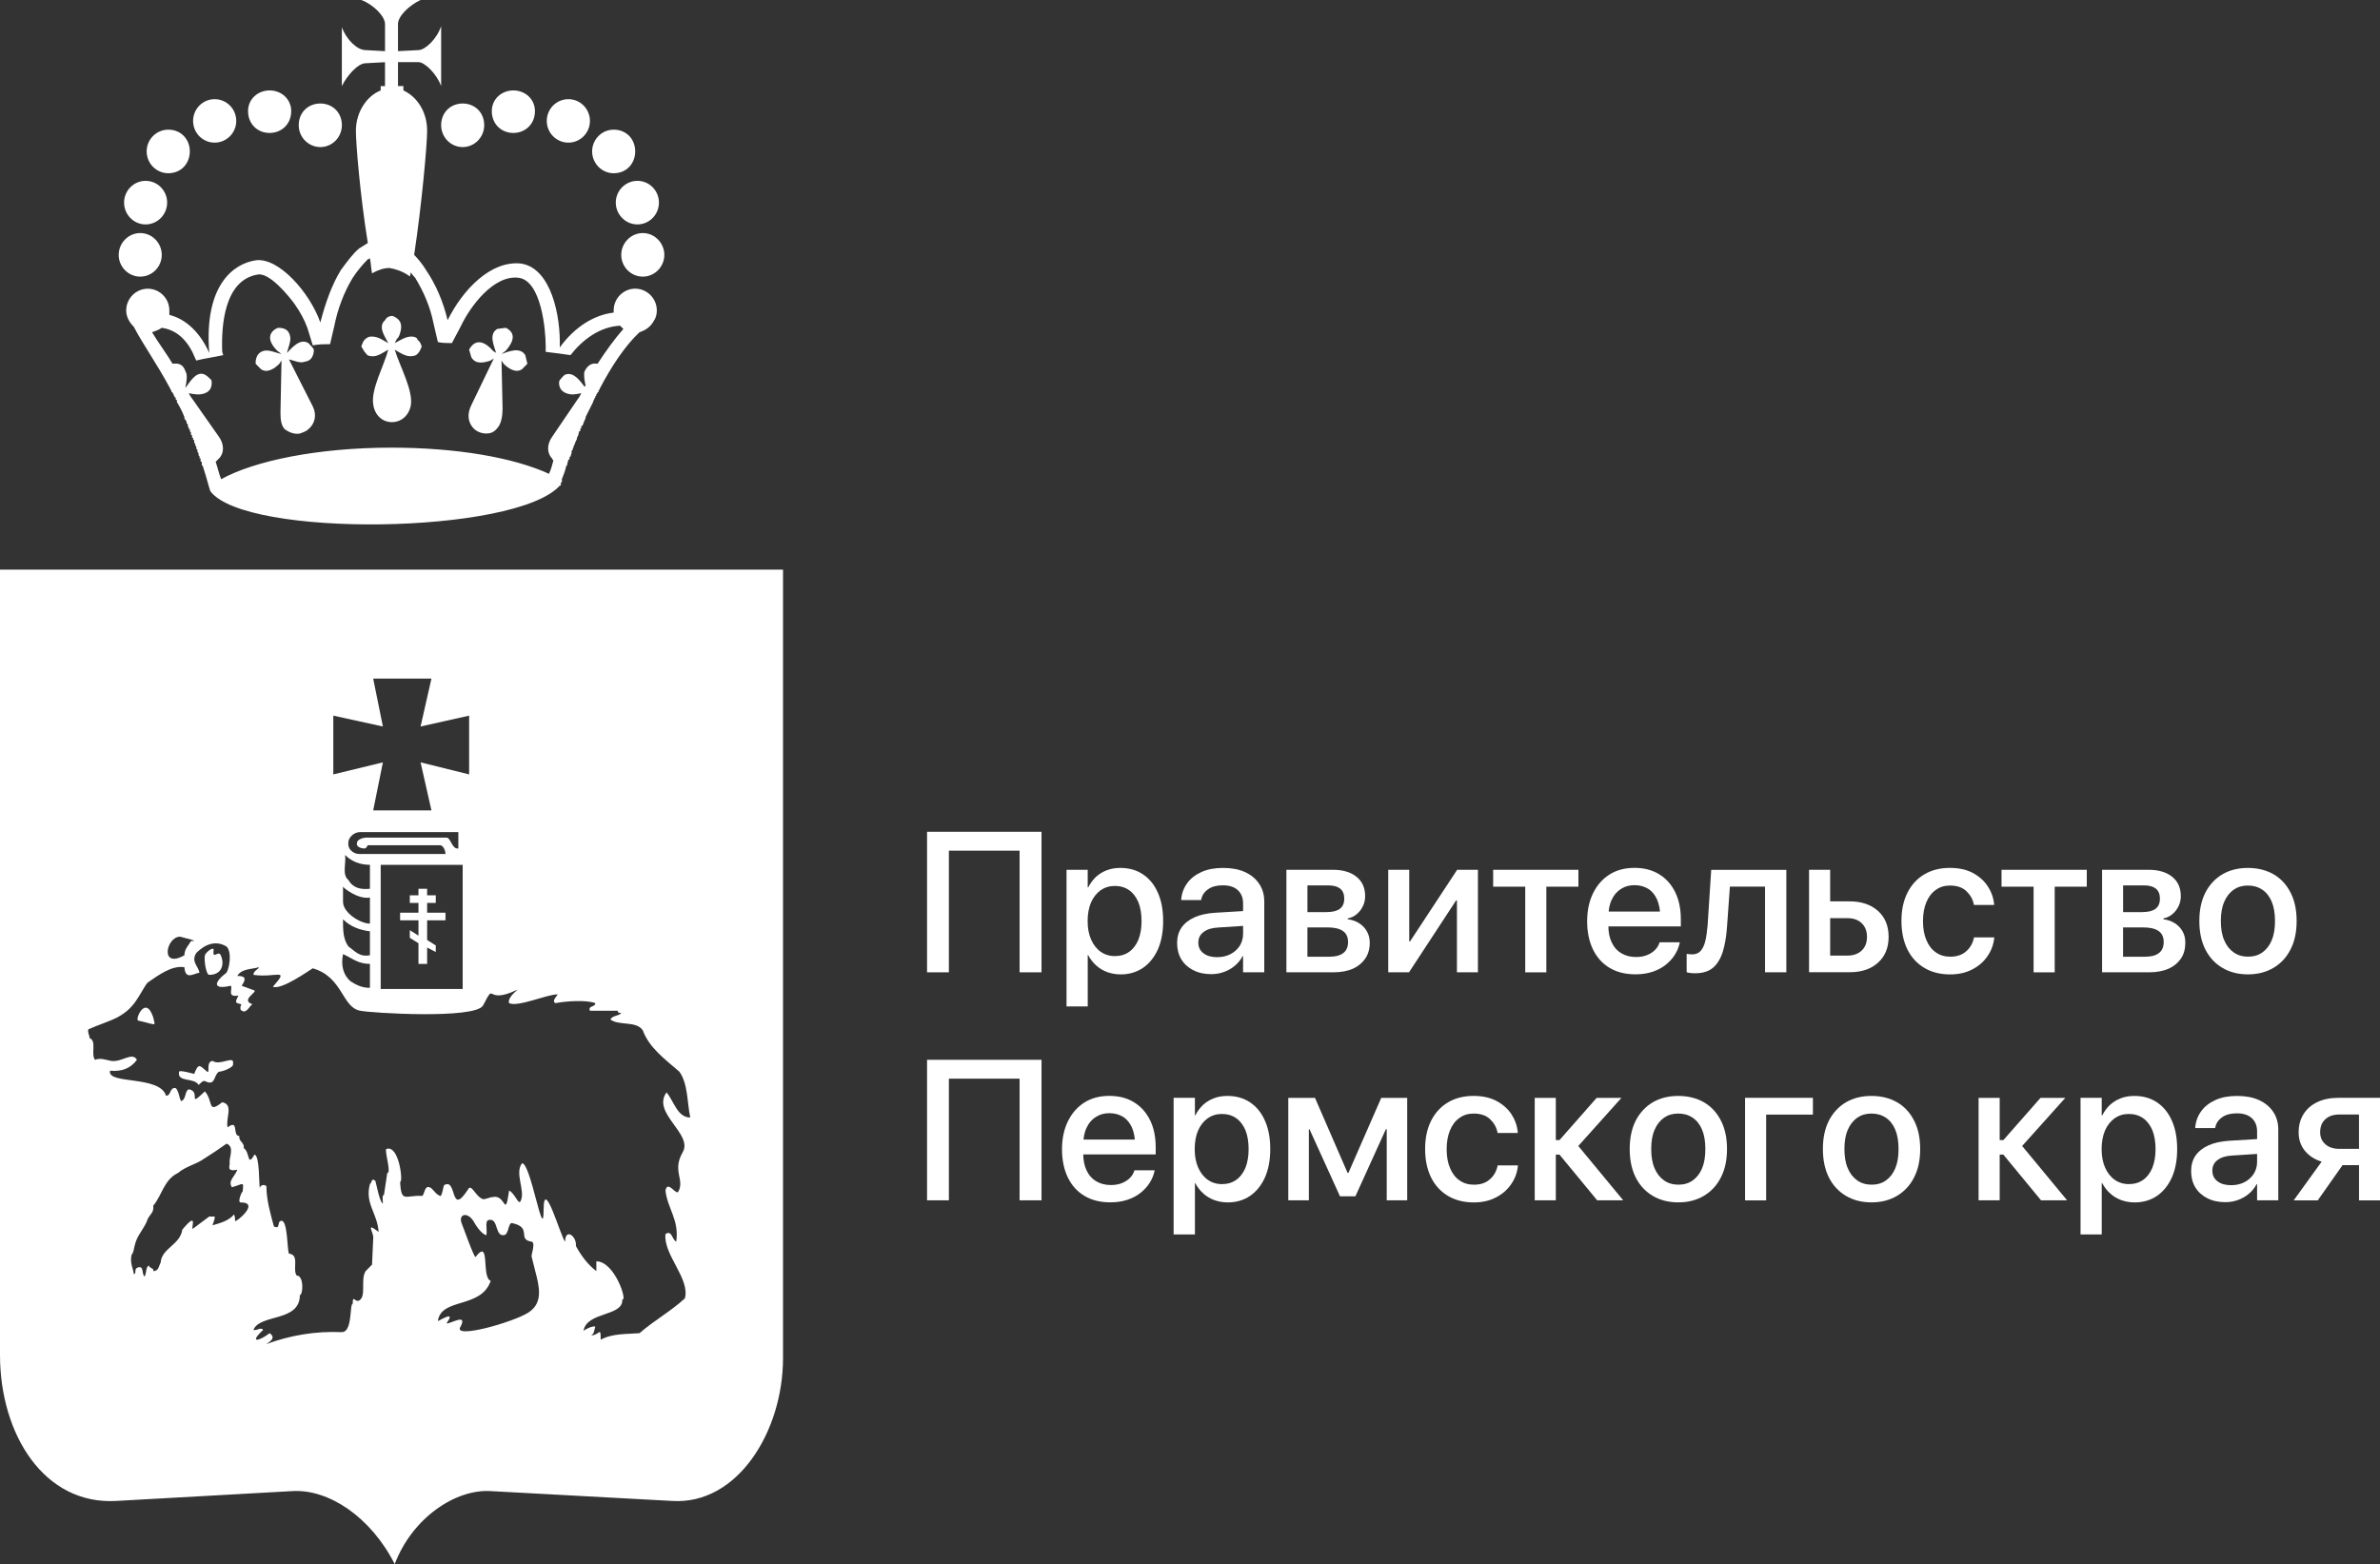 <?xml version="1.0" encoding="UTF-8"?> <svg xmlns="http://www.w3.org/2000/svg" id="_Слой_2" data-name="Слой 2" viewBox="0 0 1289.9 847.78"><rect x="0" y="0" width="1289.9" height="847.78" fill="#333333" stroke="none"/><defs><style> .cls-1 { fill-rule: evenodd; } .cls-1, .cls-2 { fill: #fff; } </style></defs><g id="_Слой_1-2" data-name="Слой 1"><g><path class="cls-1" d="M0,308.75h424.38v427.41c0,39.57-24.59,79.72-60.22,77.37l-98.19-5.32c-19.27-1.2-42.66,14.75-52.04,39.57-12.87-25.39-35.63-40.77-55.53-39.57l-95.27,5.32c-39.17,2.34-63.13-36.03-63.13-79.15v-425.63ZM111.06,203.07c1.2.63,2.34,1.77,3.55,2.97,0,.57,1.14,5.32-3.55,7.09-2.92,1.14-5.83.57-8.75,0l.57,1.14,15.78,22.47c2.92,4.12,2.92,8.86,0,11.78-.57.63-1.14,1.2-1.77,1.77,1.2,3.55,1.77,6.52,2.97,9.44,18.07-10.01,52.55-17.1,92.3-17.1,35.11,0,66.05,5.32,85.38,14.18,1.14-2.4,1.72-4.75,2.34-7.09,0-.57-.63-.57-.63-1.2-2.92-2.92-2.92-7.66,0-11.78l14.07-20.7c.57-.57,1.14-1.77,1.72-2.92-2.92.57-5.26,1.14-8.18,0-4.63-1.77-4.06-6.52-3.49-7.09,1.14-1.2,1.77-2.34,2.92-2.97,4.69-1.77,8.18,3.55,10.52,6.52l.57-.57c-.57-2.4-1.14-5.95-.57-7.72,1.77-3.55,4.12-4.69,7.03-4.12,4.63-7.09,9.32-13.55,14.01-18.87-.57-.63-1.14-1.2-1.77-1.77-11.09.57-20.42,7.66-26.88,15.95-4.06-.63-8.75-1.2-13.44-1.77v-2.97c0-8.86-2.34-35.4-14.58-37.17-13.5-1.77-26.31,15.33-31.57,26.53l-4.69,8.86c-2.34,0-5.26,0-7.61-.57l-2.34-10.06c-1.77-8.86-5.26-17.1-9.95-24.76-.57-.63-1.72-1.77-2.34-2.97l-.57,2.34-.57-.57c-3.49-2.34-7.03-3.55-10.52-4.12-2.92,0-6.4,1.14-9.38,2.92-.57-2.92-.57-5.32-1.14-8.23q-.57.57-1.14.57c-2.92,2.97-5.89,6.52-8.18,10.06-4.69,7.66-8.23,17.1-9.95,25.96l-2.34,10.01c-2.92,0-5.83,0-9.38.63l-2.92-9.49c-1.72-4.69-4.06-8.81-6.98-12.98-2.97-4.12-13.5-17.1-19.9-15.9-18.13,2.92-19.84,27.74-19.27,41.92l.57,1.77c-5.26,1.14-9.95,1.72-14.64,2.92l-.57-1.2c-3.49-8.81-9.32-15.33-18.13-16.53-1.72,1.2-3.49,1.77-5.26,2.4,3.55,5.89,7.61,11.21,11.15,17.1,3.49-.57,5.83.57,6.98,4.12,1.2,1.77.57,5.95,0,8.29v.57c2.34-2.92,5.83-9.44,10.52-7.09M99.96,226.69v-.57c-1.14-2.97-2.34-5.32-4.12-8.29v-1.14h-.57v-1.2h-.57v-.57l-.57-.63v-.57l-.57-.57v-.57h-.63v-1.2h-.57v-.57c-7.61-14.18-14.58-23.62-19.84-33.68-2.34-2.34-4.12-5.32-4.12-8.86,0-6.46,5.26-11.78,11.72-11.78s11.67,5.32,11.67,11.78v2.4c9.32,2.34,16.93,10.01,21.62,20.64-2.92-37.17,13.44-48.44,25.16-50.21,12.24-1.77,29.22,17.16,35.05,33.68,2.92-11.21,6.4-20.64,11.09-28.36,3.49-4.69,6.46-8.86,9.95-11.78,1.14-.57,1.77-1.2,2.92-1.77.57-.57,1.14-.57,1.77-1.2-4.12-25.39-6.46-53.7-6.46-60.79,0-10.06,5.83-18.87,13.44-21.85v-2.34h2.34v-12.98l-10.52.57c-4.06,0-9.95,6.46-12.87,12.41V14.75c2.34,6.52,8.18,12.41,12.87,12.41l10.52.57v-14.75c0-4.12-6.4-10.64-12.87-12.98h32.14c-6.4,2.97-12.24,8.86-12.24,12.98v14.75l11.09-.57c3.49,0,9.95-5.89,12.29-12.98v32.48c-2.34-6.52-8.81-12.98-12.29-12.98h-11.09v12.98h2.92v2.34c7.61,3.55,12.87,11.78,12.87,21.85,0,7.66-2.92,40.14-7.03,67.31,2.34,2.34,4.69,5.32,6.46,8.24,5.26,7.72,9.32,17.16,11.67,27.16,8.18-16.53,23.39-32.48,39.74-30.71,16.35,2.4,21.62,28.36,21.04,45.46,8.18-11.21,18.7-17.67,29.22-18.87v-1.2c0-6.46,5.26-11.78,11.67-11.78s11.72,5.32,11.72,11.78c0,2.4-.57,4.17-1.77,5.95-1.72,2.92-4.06,4.69-7.61,5.89-7.61,7.09-15.15,18.3-21.62,30.71v.57h-.57v1.2h-.57v.57l-.63.57v.57l-.57.63v.57l-.57.57v.63l-.57.57v.57c-1.2,2.4-2.34,4.75-3.55,7.09l-.57,1.2v.57l-.57,1.2-1.14,2.97h-.63v1.14l-.57.63v1.14h-.57l-.57,2.34-.63,1.2v.57l-.57,1.2-.57,1.2v.57l-.57.57v.63l-.57,1.14v.63l-.63.57v1.2l-.57,1.77-.57.57v1.2h-.57l-.63,2.34v.57l-.57.63c-.57,2.92-1.72,5.26-2.34,7.03v1.77h-.57v1.77h-.57c-23.96,26.59-170.7,28.36-189.4,2.97l-.57-1.77c-1.14-4.12-2.34-8.29-3.49-11.78l-.57-.63v-1.77h-.63v-1.77h-.57v-1.14l-.57-.63v-1.14l-.57-.63v-1.14l-.63-.63v-1.14l-.57-.63v-1.14h-.57v-1.77h-.57v-1.2h-.57v-1.2l-.63-.57v-1.2l-.57-.57v-1.14h-.57v-.63l-.57-1.14v-1.2h-.63v-1.2l-.57-.57v-.57h-.57v-.63ZM173.62,56.1c6.4,0,11.67,4.69,11.67,11.78,0,6.52-5.26,11.84-11.67,11.84s-11.72-5.32-11.72-11.84c0-7.09,5.26-11.78,11.72-11.78M146.11,49.01c6.46,0,11.72,4.75,11.72,11.21,0,7.09-5.26,11.84-11.72,11.84s-11.67-4.75-11.67-11.84c0-6.46,5.26-11.21,11.67-11.21M116.32,53.75c6.46,0,11.72,5.26,11.72,11.78s-5.26,11.78-11.72,11.78-11.67-5.26-11.67-11.78,5.26-11.78,11.67-11.78M91.21,70.28c6.98,0,11.67,5.26,11.67,11.78s-4.69,11.84-11.67,11.84c-6.46,0-11.72-5.32-11.72-11.84s5.26-11.78,11.72-11.78M78.92,98.02c6.46,0,11.67,5.32,11.67,11.78s-5.2,11.84-11.67,11.84-11.67-5.32-11.67-11.84,5.26-11.78,11.67-11.78M76,126.32c6.4,0,11.67,5.32,11.67,11.84s-5.26,11.78-11.67,11.78-11.67-5.32-11.67-11.78,5.26-11.84,11.67-11.84M250.76,56.1c-6.4,0-11.67,4.69-11.67,11.78,0,6.52,5.26,11.84,11.67,11.84s11.67-5.32,11.67-11.84c0-7.09-5.26-11.78-11.67-11.78M278.21,49.01c-6.4,0-11.67,4.75-11.67,11.21,0,7.09,5.26,11.84,11.67,11.84s11.72-4.75,11.72-11.84c0-6.46-5.26-11.21-11.72-11.21M308.06,53.75c-6.46,0-11.72,5.26-11.72,11.78s5.26,11.78,11.72,11.78,11.67-5.26,11.67-11.78-5.26-11.78-11.67-11.78M332.59,70.28c-6.4,0-11.67,5.26-11.67,11.78s5.26,11.84,11.67,11.84c7.03,0,11.67-5.32,11.67-11.84s-4.63-11.78-11.67-11.78M345.46,98.02c-6.46,0-11.72,5.32-11.72,11.78s5.26,11.84,11.72,11.84,11.67-5.32,11.67-11.84-5.26-11.78-11.67-11.78M348.38,126.32c-6.4,0-11.67,5.32-11.67,11.84s5.26,11.78,11.67,11.78,11.67-5.32,11.67-11.78-5.26-11.84-11.67-11.84M213.93,189.51c2.92,9.44,9.95,21.85,8.75,30.08-2.29,12.41-18.7,12.41-20.42-.57-1.2-8.23,5.83-20.64,8.18-29.51-2.34,1.2-5.83,4.12-9.38,3.55-1.14,0-2.34-.57-2.92-1.77l-.57-.57-1.77-2.97c.63-1.77,1.2-2.97,1.77-3.55,1.14-1.2,2.34-1.77,3.49-1.77h.57c3.55,0,6.46,2.34,8.81,3.55-1.77-3.55-5.83-8.86-1.77-12.41.57-1.14,1.77-2.34,4.12-2.34,2.92,1.2,4.63,2.97,4.63,5.89,0,2.34-1.14,5.89-2.29,6.52l-1.2,2.34c2.34-1.2,5.83-3.55,8.75-3.55,1.2,0,2.34,0,3.55,1.2v.57c1.14.57,1.72,1.77,2.34,3.55-.63,1.77-1.2,2.97-2.34,4.12-.57.63-1.77,1.2-3.55,1.2h-.57c-2.34,0-5.26-1.77-8.18-3.55M263.63,234.98c-2.92,0-5.83-1.2-7.61-3.55-2.34-2.97-2.92-7.09-.57-11.84l12.24-25.39c-.57.63-1.14.63-1.72,1.2-3.55,1.2-8.18,2.34-10.52-1.77l-1.2-4.12c3.55-6.52,8.81-4.12,12.87.57.57.63,1.2.63,1.77,1.2-1.2-4.12-4.12-10.06.57-12.98l4.69-.63c5.83,2.97,4.06,7.72,0,12.41l-2.34,1.77c3.49-1.14,9.95-4.12,12.87.63l1.14,4.69-2.92,2.97c-3.49,2.34-7.61-.63-9.95-2.97l-1.14-1.77.57,25.96c0,3.55-.57,7.72-2.34,10.06-1.72,2.34-3.49,3.55-6.4,3.55M167.15,185.97c1.2,1.2,2.34,2.34,2.97,3.55,0,.57,0,5.89-4.69,6.46-2.92,1.2-5.83-.57-8.81-1.14l12.87,25.39c2.34,4.69,1.2,9.44-2.34,12.41-1.14,1.14-2.92,1.72-4.63,2.34-2.92.57-5.89-.63-8.18-2.34-1.77-1.77-2.34-4.75-2.34-8.86l.57-28.36-1.2,1.77c-2.29,2.34-6.4,5.32-9.89,2.97l-2.92-2.97s-.63-5.89,4.63-7.09c2.92-.57,6.46,1.2,9.38,1.77l-2.34-1.77c-8.75-8.86,0-12.41.57-12.41,3.55,0,5.83,1.2,6.46,4.75.57,2.34-1.2,6.52-1.77,8.86,2.34-2.34,7.03-8.29,11.67-5.32M263.63,669.48c.57-3.55-1.2-8.29,1.77-8.29,4.63-.57,2.92,8.86,7.55,8.29,2.97,0,2.34-7.09,4.69-6.52,11.09,2.4,2.34,8.86,10.52,10.06,2.34.57-.57,7.66,0,8.23l1.77,7.09c2.34,8.86,4.69,17.73-3.49,23.05-8.23,5.32-41.52,14.75-36.83,7.66,4.06-7.66-5.89-1.2-7.61-1.77,4.69-6.52-1.2-2.97-4.69-1.2,1.77-12.98,23.39-6.46,28.65-21.84-5.26-1.77,0-23.62-8.18-12.98-.63,1.2-7.03-17.1-7.61-18.3-1.77-4.69,2.92-6.46,6.41-1.14,3.55,6.46,6.46,7.66,7.03,7.66M128.61,634.02c-1.2,3.55-5.26,5.95-2.92,9.49,6.4-1.77,6.4-3.55,5.83,2.34-.57,0-2.92,5.89-1.14,5.89,11.09,0-2.97,11.21-2.97,10.06,0-1.2,0-2.4-.57-3.55-2.92,3.55-7.61,4.69-11.67,5.89,0-.57,2.34-5.32.57-4.75h-2.34l-8.75,6.52c-1.77,1.2,3.49-10.64-5.83.57-1.2,8.29-11.15,10.06-11.72,17.73-1.14,2.34-1.14,4.75-4.06,4.75.57-1.77-1.77-1.2-2.34-2.97-1.77.57-1.2,4.12-2.34,5.89-1.77-1.2,0-6.46-4.12-4.69-1.72,1.14,0,2.92-1.72,3.49,0-2.34-2.34-5.89-1.2-10.58,1.2-1.2,1.2-3.55,1.77-5.32,1.14-5.32,5.26-8.86,7.03-14.18,1.14-2.34,3.49-3.55,2.92-7.09,4.63-5.32,5.83-14.18,13.44-17.73,4.06-3.55,9.89-4.69,14.01-7.66,4.69-2.92,8.18-5.32,12.29-8.23,4.63,1.77,1.14,7.66,1.72,10.64,0,1.72-1.72,4.69,4.12,3.49M126.27,576.78c.57,1.77-5.83,4.12-7.61,4.12-2.92,1.77-1.77,7.72-7.03,5.32-1.72-1.14-2.92,1.2-4.06,1.77-2.34-4.12-11.72-1.14-10.52-7.09,0-1.14,8.18,1.2,8.18,1.2,2.34-5.89,2.92-4.75,6.4-1.77,2.97,2.97-.57-4.75,3.55-5.32,4.06,2.97,12.24-3.55,11.09,1.77M83.03,551.39c1.14,5.32,2.34,4.12-8.18,1.77-1.77-.57,4.06-14.18,8.18-1.77M119.86,518.33c1.72,4.12.57,10.06-6.46,10.06-1.77,0-2.92-8.29-2.34-10.64.57-1.77,5.26-5.32,4.69-2.4-.57,5.32,2.92-1.14,4.12,2.97M122.78,513.01c2.92,2.97,1.72,11.21,0,14.18-7.03,5.32-7.61,9.44,2.34,7.09,1.14,1.77-2.34,6.46,4.06,5.32,0,.57-2.34,3.55-.57,4.12,4.06,1.2,1.14,0,1.77,3.55,2.92,2.97,4.63-1.77,6.4-2.97-7.03-2.34,4.06-7.09.57-7.66l-6.4-2.34c2.92-4.12,1.72-5.32-2.34-5.32,2.34-4.12,8.18-3.55,11.67-4.75,0,1.2-2.92,1.77-2.92,4.17,12.3,1.77,19.9-4.17,10.52,6.46,4.69,1.77,18.7-8.23,21.62-10.01,16.41,4.69,15.78,21.22,25.73,22.99,5.26,1.2,62.56,4.75,66.62-2.92,7.03-13.61.57,0,18.13-8.29,2.34-1.2-5.26,3.55-4.06,7.09,4.63,2.34,20.42-4.75,26.31-4.75,0,.63-3.55,3.55-1.2,4.75,6.41-1.2,16.93-1.77,21.62,0,0,2.34-4.06,1.2-2.92,4.12h15.21c-.57,1.2,1.14,1.2,1.77,1.2-1.2,1.77-4.69,1.2-5.89,3.55,4.69,3.55,14.07.57,17.56,5.89,3.49,9.44,11.67,15.33,19.84,22.42,4.69,6.52,4.12,16.53,5.89,24.82-7.03,0-8.81-8.86-12.87-13.61-8.18,11.27,14.58,22.47,8.75,32.48-5.83,10.06,1.2,14.75-2.34,21.27-1.14,2.34-5.83-6.52-6.98-.57,1.14,10.01,7.55,15.9,5.83,27.74-2.34-1.2-2.34-6.52-5.83-4.12-1.2,11.21,13.44,24.19,10.52,34.83-7.61,7.03-16.41,11.78-24.59,18.87-6.4.57-14.58,0-21.04,3.55,0-7.66-.57-2.34-5.26-2.34,1.77-.63,1.77-2.97,2.34-4.75-1.14-.57-5.26,1.2-6.4,2.34,1.72-10.64,21.62-7.66,21.04-17.1,2.92,1.2-4.12-20.64-14.07-20.64v5.32c-4.63-3.55-8.18-8.29-11.09-13.61.57-5.32-5.83-10.01-5.83-2.34-2.34-2.4-11.67-36.03-11.67-17.16s-7.03-25.96-11.72-25.33c-4.06,5.26,1.77,14.75-.57,20.02-1.14,3.55-2.92-3.49-6.4-5.26-2.34,15.9-1.77,1.77-8.81,3.55-1.72,0-3.49,1.14-5.26,1.14-4.06-1.14-6.4-8.86-8.18-5.32-9.95,15.38-5.83-6.46-12.87-2.34-.57,0-1.14,6.52-2.34,5.89-2.29-1.14-2.29-1.77-4.63-4.12-4.12-2.97-3.55,4.12-5.26,4.12-8.81-.57-11.15,4.12-11.72-7.66,1.77.57-.57-20.64-7.61-17.73-.57,2.4,2.92,12.98.63,12.98l-1.77,11.84c-1.2,0-.57,3.55-.57,4.69-1.77-.57-3.55-10.58-4.12-12.35-2.34-1.77-1.77,1.14-2.92,1.77-2.92,10.58,4.12,15.9,4.69,25.96-7.61-5.89-2.34.57-2.92,3.55l-.63,14.18-3.49,3.55c-2.92,4.69.57,13.55-3.49,15.9-2.34,1.2-3.49-3.55-3.49,1.77-1.77,0,0,15.38-5.89,15.38-14.58-.63-28.02,1.77-40.89,6.46-.57,0,6.4-2.92,1.72-5.89-5.26,4.12-11.67,5.89-3.49-1.77-1.14-1.77-3.49.57-5.26,0,3.49-8.86,25.16-4.12,25.16-18.87,1.72,0,2.34-10.64-1.77-10.64-2.34-3.55,1.77-11.21-4.12-11.84-1.14-2.34-.57-19.44-4.63-17.67-1.77.57,0,4.69-3.55,2.92-1.72-6.46-4.06-14.18-4.06-21.84-1.2-1.14-3.55-.57-3.55,1.2-.57-2.34,0-17.73-2.92-18.3-4.06,7.09-2.29-1.2-5.83-3.55.57-2.97-2.92-3.55-2.34-6.52-4.06,0,0-9.44-6.4-4.69-1.2-4.75,3.49-12.41-2.92-13.61-8.18,6.52-4.69-.57-9.38-5.89-9.95,9.44-1.72,0-8.75-1.14-2.34,1.14-1.2,5.26-4.12,6.46-1.14-1.77-1.14-5.32-2.92-7.09-3.49-.57-2.34,4.12-5.26,4.12-3.49-11.21-32.14-5.89-30.37-13.55,6.4.57,11.09-1.2,14.58-5.89-.57-1.2-1.72-1.77-2.92-1.77-4.06.57-6.98,2.92-11.09,2.34-2.92-.57-5.83-1.77-8.75-.57-2.34-3.55,1.14-10.06-2.92-11.84,0-1.77-1.2-2.92-.63-4.69,5.26-2.4,11.15-4.17,15.78-6.52,5.26-2.92,8.18-5.89,11.15-10.64,2.29-3.55,4.06-7.09,5.26-8.23,5.26-3.55,12.81-9.44,19.84-8.29.57,7.09,4.69,3.55,8.18,2.97-.57-3.55-4.69-5.89-1.77-10.64,4.69-4.75,10.52-7.09,16.41-3.55M103.45,510.1c-1.14,2.34-3.49,4.12-3.49,7.66-13.44,7.66-9.95-10.06-2.34-10.06,4.12,1.2,10.52,2.4,5.83,2.4M233.83,367.82l-5.89,25.96,26.31-5.89v31.85l-26.31-6.52,5.89,26.02h-31.57l5.26-26.02-26.88,6.52v-31.85l26.88,5.89-5.26-25.96h31.57ZM250.76,536.06h-44.43v-67.31h44.43v67.31ZM200.49,535.43c-4.69,0-7.61-1.77-10.52-3.55-4.06-3.49-5.26-8.81-4.06-14.75,5.26,2.4,8.18,5.32,14.58,5.32v12.98ZM200.49,504.78v12.98c-5.83,1.14-8.18-2.4-11.67-4.75-2.92-4.12-2.92-8.86-2.92-14.75,4.06,4.12,9.32,5.89,14.58,6.52M200.49,500.61c-5.26,0-14.58-5.89-14.58-11.78v-8.29c0,.63,8.18,7.09,14.58,5.95v14.13ZM200.49,481.73c-5.26.57-9.32-.57-11.67-4.75-3.55-2.92-1.2-8.81-1.77-13.55,3.49,3.55,8.18,5.32,13.44,5.32v12.98ZM242.01,454h-43.29c-2.29,0-5.26,1.14-5.26,2.92-.57,1.77,1.77,2.97,4.12,2.97.57,0,1.14-.57,1.77-1.77h39.12c1.77,0,2.97,2.97,2.97,4.75h-46.78c-2.92,0-6.46-2.4-5.83-6.52,0-1.77,2.34-5.32,6.4-5.32h53.18v8.86c-3.49.57-4.06-5.89-6.4-5.89M226.8,481.73v3.55h-4.69v4.12h4.69v5.32h-9.95v4.12h9.95v8.29l-4.69-2.97v4.17l4.69,2.92v11.21h4.69v-8.86l4.69,2.4v-3.55l-4.69-2.97v-10.64h9.95v-4.12h-9.95v-5.32h4.69v-4.12h-4.69v-3.55h-4.69Z"></path><polygon class="cls-2" points="552.59 527.01 552.59 461.08 514.27 461.08 514.27 527.01 502.44 527.01 502.44 450.84 564.48 450.84 564.48 527.01 552.59 527.01"></polygon><path class="cls-2" d="M578.02,471.46h11.49v9.49h.29c1.09-2.17,2.52-4.06,4.17-5.66,1.72-1.54,3.72-2.8,5.89-3.6,2.23-.86,4.69-1.26,7.32-1.26,4.69,0,8.81,1.14,12.3,3.49,3.49,2.34,6.18,5.66,8.06,9.95,1.94,4.35,2.86,9.44,2.86,15.38v.06c0,5.89-.97,10.98-2.86,15.27-1.94,4.29-4.63,7.66-8.06,10.01-3.43,2.34-7.49,3.55-12.12,3.55-2.63,0-5.03-.46-7.32-1.26-2.29-.86-4.29-2.06-6-3.66-1.72-1.54-3.14-3.37-4.29-5.55h-.23v27.85h-11.49v-74.06ZM611.94,515.95c2.17-1.54,3.83-3.72,5.03-6.58,1.14-2.86,1.72-6.23,1.72-10.06v-.06c0-3.95-.57-7.38-1.72-10.24-1.2-2.8-2.86-5.03-5.03-6.52-2.17-1.54-4.75-2.29-7.78-2.29-2.86,0-5.43.8-7.66,2.34-2.17,1.6-3.95,3.77-5.2,6.63-1.2,2.8-1.83,6.18-1.83,10.06v.06c0,3.83.63,7.15,1.89,10.01,1.26,2.8,2.97,5.03,5.2,6.58,2.17,1.54,4.75,2.34,7.61,2.34,3.03,0,5.6-.74,7.78-2.29"></path><path class="cls-2" d="M646.78,525.9c-2.8-1.43-4.98-3.37-6.52-5.89-1.54-2.57-2.29-5.49-2.29-8.81v-.11c0-3.2.8-6,2.4-8.35,1.66-2.34,4-4.17,7.03-5.55,3.09-1.37,6.8-2.17,11.21-2.46l20.99-1.26v8.01l-19.44,1.26c-3.43.17-6.06,1.03-7.89,2.46-1.89,1.37-2.8,3.32-2.8,5.66v.11c0,2.4.92,4.35,2.8,5.72,1.83,1.43,4.29,2.12,7.32,2.12,2.69,0,5.09-.51,7.21-1.6,2.17-1.09,3.83-2.63,5.09-4.52,1.2-1.94,1.83-4.12,1.83-6.46v-16.53c0-3.09-.97-5.49-2.86-7.21-1.89-1.77-4.63-2.63-8.18-2.63-3.26,0-5.89.69-7.89,2.12-2,1.37-3.26,3.2-3.72,5.43l-.11.46h-10.75v-.57c.29-3.2,1.37-6.06,3.26-8.63,1.83-2.57,4.46-4.57,7.78-6.06,3.26-1.49,7.21-2.17,11.72-2.17s8.46.74,11.78,2.23c3.32,1.54,5.89,3.66,7.72,6.4,1.83,2.74,2.74,5.95,2.74,9.66v38.26h-11.49v-8.75h-.23c-1.09,2-2.46,3.77-4.23,5.2-1.72,1.49-3.66,2.57-5.83,3.37s-4.46,1.2-6.92,1.2c-3.72,0-6.92-.69-9.72-2.12"></path><path class="cls-2" d="M697.21,471.44h25.22c5.43,0,9.72,1.31,12.81,3.83,3.09,2.52,4.63,6,4.63,10.41v.11c0,2.86-.91,5.43-2.69,7.78-1.83,2.29-4.06,3.72-6.75,4.23v.46c2.4.29,4.46,1.03,6.23,2.17,1.77,1.14,3.2,2.63,4.17,4.4,1.03,1.77,1.54,3.83,1.54,6.12v.11c0,3.2-.8,6.06-2.4,8.46-1.6,2.34-3.83,4.23-6.75,5.55-2.92,1.26-6.4,1.94-10.46,1.94h-25.56v-55.58ZM718.94,494.37c3.2,0,5.6-.57,7.21-1.77,1.6-1.2,2.4-3.03,2.4-5.49v-.11c0-2.34-.74-4.12-2.17-5.32-1.43-1.14-3.55-1.77-6.29-1.77h-11.49v14.47h10.35ZM720.66,518.56c3.26,0,5.72-.69,7.38-2,1.72-1.31,2.57-3.32,2.57-5.95v-.11c0-2.63-.97-4.63-2.8-5.89-1.89-1.31-4.69-1.94-8.41-1.94h-10.81v15.9h12.07Z"></path><polygon class="cls-2" points="752.39 471.46 763.77 471.46 763.77 510.29 769.26 510.29 761.37 514.58 789.73 471.46 801 471.46 801 526.99 789.62 526.99 789.62 488.05 784.13 488.05 792.02 483.7 763.66 526.99 752.39 526.99 752.39 471.46"></polygon><polygon class="cls-2" points="855.46 480.6 838.08 480.6 838.08 527.03 826.64 527.03 826.64 480.6 809.26 480.6 809.26 471.45 855.46 471.45 855.46 480.6"></polygon><path class="cls-2" d="M872.38,524.61c-3.95-2.34-6.92-5.66-9.04-10.01-2.06-4.29-3.15-9.38-3.15-15.21v-.06c0-5.78,1.09-10.81,3.2-15.15,2.12-4.35,5.09-7.72,8.92-10.18,3.83-2.4,8.35-3.6,13.5-3.6s9.66,1.14,13.44,3.49c3.77,2.29,6.63,5.55,8.69,9.72,2.06,4.23,3.03,9.09,3.03,14.7v3.83h-45.12v-8.06h39.63l-5.66,7.55v-4.46c0-3.89-.63-7.15-1.77-9.72-1.2-2.57-2.8-4.52-4.92-5.78s-4.52-1.89-7.26-1.89-5.15.63-7.26,2c-2.17,1.32-3.89,3.26-5.09,5.89-1.26,2.57-1.83,5.72-1.83,9.49v4.46c0,3.6.57,6.63,1.83,9.21,1.2,2.57,2.92,4.52,5.15,5.83,2.29,1.37,4.92,2.06,8.01,2.06,2.23,0,4.23-.34,5.95-1.03,1.72-.69,3.15-1.6,4.29-2.74,1.14-1.14,1.94-2.4,2.4-3.83l.17-.4h10.87l-.06.57c-.46,2.17-1.37,4.29-2.63,6.29-1.26,2-2.92,3.77-4.92,5.38-2,1.6-4.4,2.86-7.15,3.77-2.74.91-5.83,1.37-9.21,1.37-5.43,0-10.06-1.14-14.01-3.49"></path><path class="cls-2" d="M933.79,515.58c-1.14,3.83-2.92,6.75-5.26,8.86-2.4,2.06-5.66,3.09-9.84,3.09-1.09,0-2-.06-2.74-.17-.8-.11-1.37-.23-1.83-.4v-9.95c.29.06.69.11,1.14.17.51.06,1.14.11,1.83.11,1.94,0,3.49-.63,4.57-1.83,1.14-1.26,2-3.03,2.57-5.38.57-2.4.97-5.26,1.26-8.64l1.94-29.97h40.72v55.53h-11.55v-46.43h-19.04l-1.54,21.5c-.34,5.2-1.09,9.66-2.23,13.5"></path><path class="cls-2" d="M980.46,471.46h11.44v17.1h10.58c6.4,0,11.55,1.77,15.38,5.2,3.83,3.49,5.72,8.12,5.72,13.95v.11c0,5.83-1.89,10.52-5.72,13.95-3.83,3.49-8.98,5.2-15.38,5.2h-22.02v-55.53ZM991.9,497.65v20.3h9.38c3.32,0,5.89-.97,7.78-2.8,1.89-1.83,2.8-4.29,2.8-7.32v-.11c0-3.03-.97-5.49-2.86-7.32-1.89-1.83-4.46-2.74-7.72-2.74h-9.38Z"></path><path class="cls-2" d="M1042.89,524.58c-3.95-2.34-7.03-5.72-9.15-10.01-2.12-4.35-3.2-9.49-3.2-15.38v-.06c0-5.89,1.09-10.98,3.26-15.27,2.17-4.29,5.2-7.61,9.15-9.95,3.95-2.34,8.58-3.49,13.84-3.49,4.75,0,8.86.86,12.35,2.69,3.43,1.83,6.18,4.23,8.12,7.21,2,3.03,3.15,6.23,3.49,9.72v.46h-10.92l-.11-.51c-.57-2.69-1.94-5.03-4.06-7.03-2.12-2-5.09-2.97-8.81-2.97-2.92,0-5.49.74-7.66,2.34-2.23,1.54-3.95,3.77-5.15,6.69-1.2,2.86-1.83,6.29-1.83,10.24v.06c0,4.06.63,7.49,1.89,10.35,1.2,2.86,2.92,5.09,5.15,6.58,2.17,1.54,4.75,2.29,7.72,2.29,3.55,0,6.35-.91,8.52-2.8,2.17-1.83,3.6-4.23,4.29-7.26l.06-.4h10.98v.34c-.4,3.72-1.66,7.03-3.77,10.01-2.06,2.97-4.86,5.38-8.29,7.09-3.43,1.77-7.38,2.63-11.84,2.63-5.38,0-10.06-1.2-14.01-3.55"></path><polygon class="cls-2" points="1130.98 480.6 1113.6 480.6 1113.6 527.03 1102.16 527.03 1102.16 480.6 1084.78 480.6 1084.78 471.45 1130.98 471.45 1130.98 480.6"></polygon><path class="cls-2" d="M1139.28,471.44h25.22c5.43,0,9.72,1.31,12.81,3.83,3.09,2.52,4.63,6,4.63,10.41v.11c0,2.86-.91,5.43-2.69,7.78-1.83,2.29-4.06,3.72-6.75,4.23v.46c2.4.29,4.46,1.03,6.23,2.17,1.77,1.14,3.2,2.63,4.17,4.4,1.03,1.77,1.49,3.83,1.49,6.12v.11c0,3.2-.74,6.06-2.34,8.46-1.6,2.34-3.83,4.23-6.75,5.55-2.92,1.26-6.4,1.94-10.46,1.94h-25.56v-55.58ZM1161.01,494.37c3.2,0,5.6-.57,7.21-1.77,1.6-1.2,2.4-3.03,2.4-5.49v-.11c0-2.34-.74-4.12-2.17-5.32-1.43-1.14-3.55-1.77-6.29-1.77h-11.49v14.47h10.35ZM1162.72,518.56c3.26,0,5.72-.69,7.38-2,1.72-1.31,2.57-3.32,2.57-5.95v-.11c0-2.63-.97-4.63-2.8-5.89-1.89-1.31-4.69-1.94-8.41-1.94h-10.81v15.9h12.07Z"></path><path class="cls-2" d="M1204.46,524.59c-3.95-2.34-7.03-5.66-9.21-9.95-2.17-4.35-3.26-9.44-3.26-15.38v-.11c0-5.95,1.09-11.04,3.26-15.33,2.23-4.29,5.32-7.61,9.26-9.95,3.95-2.29,8.58-3.43,13.78-3.43s9.89,1.14,13.9,3.43c3.95,2.29,7.03,5.6,9.21,9.89,2.23,4.29,3.32,9.44,3.32,15.38v.11c0,5.95-1.09,11.09-3.32,15.38-2.17,4.29-5.26,7.61-9.21,9.95-3.95,2.34-8.52,3.55-13.84,3.55s-9.95-1.2-13.9-3.55M1226.13,516.24c2.17-1.54,3.89-3.72,5.09-6.58,1.2-2.86,1.77-6.35,1.77-10.41v-.11c0-4.06-.57-7.49-1.77-10.41-1.2-2.86-2.92-5.03-5.15-6.52-2.23-1.49-4.8-2.23-7.78-2.23s-5.49.74-7.66,2.23c-2.17,1.54-3.95,3.72-5.15,6.58-1.26,2.86-1.83,6.29-1.83,10.35v.11c0,4.06.57,7.55,1.83,10.41,1.2,2.86,2.92,5.03,5.15,6.58,2.17,1.54,4.8,2.29,7.78,2.29s5.55-.74,7.72-2.29"></path><polygon class="cls-2" points="552.59 650.6 552.59 584.66 514.27 584.66 514.27 650.6 502.44 650.6 502.44 574.43 564.48 574.43 564.48 650.6 552.59 650.6"></polygon><path class="cls-2" d="M587.77,648.2c-3.95-2.34-6.92-5.66-9.04-10.01-2.06-4.29-3.15-9.38-3.15-15.21v-.06c0-5.78,1.09-10.81,3.2-15.15,2.12-4.35,5.09-7.72,8.92-10.18,3.83-2.4,8.35-3.6,13.5-3.6s9.66,1.14,13.44,3.49c3.77,2.29,6.63,5.55,8.69,9.72,2.06,4.23,3.03,9.09,3.03,14.7v3.83h-45.12v-8.06h39.63l-5.66,7.55v-4.46c0-3.89-.63-7.15-1.77-9.72-1.2-2.57-2.8-4.52-4.92-5.78-2.12-1.26-4.52-1.89-7.26-1.89s-5.15.63-7.26,2c-2.17,1.32-3.89,3.26-5.09,5.89-1.26,2.57-1.83,5.72-1.83,9.49v4.46c0,3.6.57,6.63,1.83,9.21,1.2,2.57,2.92,4.52,5.15,5.83,2.29,1.37,4.92,2.06,8.01,2.06,2.23,0,4.23-.34,5.95-1.03,1.72-.69,3.15-1.6,4.29-2.74,1.14-1.14,1.94-2.4,2.4-3.83l.17-.4h10.87l-.06.57c-.46,2.17-1.37,4.29-2.63,6.29-1.26,2-2.92,3.77-4.92,5.38-2,1.6-4.4,2.86-7.15,3.77-2.74.91-5.83,1.37-9.21,1.37-5.43,0-10.06-1.14-14.01-3.49"></path><path class="cls-2" d="M636.06,595.05h11.55v9.49h.23c1.09-2.17,2.52-4.06,4.17-5.66,1.72-1.54,3.72-2.8,5.89-3.6,2.23-.86,4.69-1.26,7.32-1.26,4.69,0,8.81,1.14,12.3,3.49,3.49,2.34,6.18,5.66,8.06,9.95,1.94,4.35,2.86,9.44,2.86,15.38v.06c0,5.89-.97,10.98-2.86,15.27-1.94,4.29-4.63,7.66-8.06,10.01-3.43,2.34-7.49,3.55-12.12,3.55-2.63,0-5.03-.46-7.32-1.26-2.29-.86-4.29-2.06-6-3.66-1.72-1.54-3.14-3.37-4.29-5.55h-.17v27.85h-11.55v-74.06ZM669.97,639.54c2.17-1.54,3.83-3.72,5.03-6.58,1.14-2.86,1.72-6.23,1.72-10.06v-.06c0-3.95-.57-7.38-1.72-10.24-1.2-2.8-2.86-5.03-5.03-6.52-2.17-1.54-4.75-2.29-7.78-2.29-2.86,0-5.43.8-7.66,2.34-2.17,1.6-3.95,3.77-5.2,6.63-1.2,2.8-1.83,6.18-1.83,10.06v.06c0,3.83.63,7.15,1.89,10.01,1.26,2.8,2.97,5.03,5.2,6.58,2.17,1.54,4.75,2.34,7.61,2.34,3.03,0,5.6-.74,7.78-2.29"></path><polygon class="cls-2" points="698.22 650.6 698.22 595.07 712.69 595.07 730.36 635.73 730.81 635.73 748.6 595.07 762.67 595.07 762.67 650.6 751.57 650.6 751.57 612.06 751.11 612.06 734.59 648.43 726.24 648.43 709.71 612.06 709.37 612.06 709.37 650.6 698.22 650.6"></polygon><path class="cls-2" d="M784.73,648.17c-3.95-2.34-7.03-5.72-9.15-10.01-2.12-4.35-3.2-9.49-3.2-15.38v-.06c0-5.89,1.09-10.98,3.26-15.27,2.17-4.29,5.2-7.61,9.15-9.95,3.95-2.34,8.58-3.49,13.84-3.49,4.75,0,8.86.86,12.35,2.69,3.43,1.83,6.18,4.23,8.18,7.21,1.94,3.03,3.09,6.23,3.43,9.72v.46h-10.92l-.11-.51c-.57-2.69-1.94-5.03-4.06-7.03-2.12-2-5.09-2.97-8.81-2.97-2.92,0-5.49.74-7.66,2.34-2.23,1.54-3.95,3.77-5.15,6.69-1.2,2.86-1.83,6.29-1.83,10.24v.06c0,4.06.63,7.49,1.89,10.35,1.2,2.86,2.92,5.09,5.15,6.58,2.17,1.54,4.75,2.29,7.72,2.29,3.55,0,6.35-.91,8.52-2.8,2.17-1.83,3.6-4.23,4.29-7.26l.06-.4h10.98v.34c-.4,3.72-1.66,7.03-3.77,10.01-2.06,2.97-4.86,5.38-8.29,7.09-3.43,1.77-7.38,2.63-11.84,2.63-5.38,0-10.06-1.2-14.01-3.55"></path><polygon class="cls-2" points="843.21 625.84 843.21 650.6 831.78 650.6 831.78 595.07 843.21 595.07 843.21 617.95 845.21 617.95 865.34 595.07 878.78 595.07 854.88 621.72 854.88 620.52 879.75 650.6 865.63 650.6 845.21 625.84 843.21 625.84"></polygon><path class="cls-2" d="M895.73,648.17c-3.95-2.34-7.03-5.66-9.21-9.95-2.17-4.35-3.26-9.44-3.26-15.38v-.11c0-5.95,1.09-11.04,3.26-15.33,2.23-4.29,5.32-7.61,9.26-9.95,3.95-2.29,8.58-3.43,13.78-3.43s9.89,1.14,13.9,3.43c3.95,2.29,7.03,5.6,9.21,9.89,2.23,4.29,3.32,9.44,3.32,15.38v.11c0,5.95-1.09,11.09-3.32,15.38-2.17,4.29-5.26,7.61-9.21,9.95-3.95,2.34-8.52,3.55-13.84,3.55s-9.95-1.2-13.9-3.55M917.4,639.83c2.17-1.54,3.89-3.72,5.09-6.58,1.2-2.86,1.77-6.35,1.77-10.41v-.11c0-4.06-.57-7.49-1.77-10.41-1.2-2.86-2.92-5.03-5.15-6.52s-4.8-2.23-7.78-2.23-5.49.74-7.66,2.23c-2.17,1.54-3.95,3.72-5.15,6.58-1.26,2.86-1.83,6.29-1.83,10.35v.11c0,4.06.57,7.55,1.83,10.41,1.2,2.86,2.92,5.03,5.15,6.58,2.17,1.54,4.8,2.29,7.78,2.29s5.55-.74,7.72-2.29"></path><polygon class="cls-2" points="957.21 604.14 957.21 650.63 945.78 650.63 945.78 595.04 982.55 595.04 982.55 604.14 957.21 604.14"></polygon><path class="cls-2" d="M1000.43,648.17c-3.95-2.34-7.03-5.66-9.21-9.95-2.17-4.35-3.26-9.44-3.26-15.38v-.11c0-5.95,1.09-11.04,3.26-15.33,2.23-4.29,5.32-7.61,9.26-9.95,3.95-2.29,8.58-3.43,13.78-3.43s9.89,1.14,13.9,3.43c3.95,2.29,7.03,5.6,9.21,9.89,2.23,4.29,3.32,9.44,3.32,15.38v.11c0,5.95-1.09,11.09-3.32,15.38-2.17,4.29-5.26,7.61-9.21,9.95-3.95,2.34-8.52,3.55-13.84,3.55s-9.95-1.2-13.9-3.55M1022.11,639.83c2.17-1.54,3.89-3.72,5.09-6.58,1.2-2.86,1.77-6.35,1.77-10.41v-.11c0-4.06-.57-7.49-1.77-10.41-1.2-2.86-2.92-5.03-5.15-6.52-2.23-1.49-4.8-2.23-7.78-2.23s-5.49.74-7.66,2.23c-2.17,1.54-3.95,3.72-5.15,6.58-1.26,2.86-1.83,6.29-1.83,10.35v.11c0,4.06.57,7.55,1.83,10.41,1.2,2.86,2.92,5.03,5.15,6.58,2.17,1.54,4.8,2.29,7.78,2.29s5.55-.74,7.72-2.29"></path><polygon class="cls-2" points="1083.78 625.84 1083.78 650.6 1072.34 650.6 1072.34 595.07 1083.78 595.07 1083.78 617.95 1085.78 617.95 1105.91 595.07 1119.35 595.07 1095.44 621.72 1095.44 620.52 1120.32 650.6 1106.19 650.6 1085.78 625.84 1083.78 625.84"></polygon><path class="cls-2" d="M1127.59,595.05h11.49v9.49h.29c1.09-2.17,2.52-4.06,4.17-5.66,1.72-1.54,3.72-2.8,5.89-3.6,2.23-.86,4.69-1.26,7.32-1.26,4.69,0,8.81,1.14,12.3,3.49,3.49,2.34,6.18,5.66,8.06,9.95,1.94,4.35,2.86,9.44,2.86,15.38v.06c0,5.89-.97,10.98-2.86,15.27-1.94,4.29-4.63,7.66-8.06,10.01-3.43,2.34-7.49,3.55-12.12,3.55-2.63,0-5.03-.46-7.32-1.26-2.29-.86-4.29-2.06-6-3.66-1.72-1.54-3.14-3.37-4.29-5.55h-.23v27.85h-11.49v-74.06ZM1161.5,639.54c2.17-1.54,3.83-3.72,5.03-6.58,1.14-2.86,1.72-6.23,1.72-10.06v-.06c0-3.95-.57-7.38-1.72-10.24-1.2-2.8-2.86-5.03-5.03-6.52-2.17-1.54-4.75-2.29-7.78-2.29-2.86,0-5.43.8-7.66,2.34-2.17,1.6-3.95,3.77-5.2,6.63-1.2,2.8-1.83,6.18-1.83,10.06v.06c0,3.83.63,7.15,1.89,10.01,1.26,2.8,2.97,5.03,5.2,6.58,2.17,1.54,4.75,2.34,7.61,2.34,3.03,0,5.6-.74,7.78-2.29"></path><path class="cls-2" d="M1196.35,649.49c-2.8-1.43-4.98-3.37-6.52-5.89-1.54-2.57-2.29-5.49-2.29-8.81v-.11c0-3.2.8-6,2.4-8.35,1.66-2.34,4-4.17,7.03-5.55,3.09-1.37,6.8-2.17,11.21-2.46l20.99-1.26v8.01l-19.44,1.26c-3.43.17-6.06,1.03-7.89,2.46-1.89,1.37-2.8,3.32-2.8,5.66v.11c0,2.4.92,4.35,2.8,5.72,1.83,1.43,4.29,2.12,7.32,2.12,2.69,0,5.09-.51,7.21-1.6,2.17-1.09,3.83-2.63,5.09-4.52,1.2-1.94,1.83-4.12,1.83-6.46v-16.53c0-3.09-.97-5.49-2.86-7.21-1.89-1.77-4.63-2.63-8.18-2.63-3.26,0-5.89.69-7.89,2.12-2,1.37-3.26,3.2-3.72,5.43l-.11.46h-10.75v-.57c.29-3.2,1.37-6.06,3.26-8.63,1.83-2.57,4.46-4.57,7.78-6.06,3.26-1.49,7.21-2.17,11.72-2.17s8.46.74,11.78,2.23c3.32,1.54,5.89,3.66,7.72,6.4,1.83,2.74,2.74,5.95,2.74,9.66v38.26h-11.49v-8.75h-.23c-1.09,2-2.46,3.77-4.23,5.2-1.72,1.49-3.66,2.57-5.83,3.37-2.17.8-4.46,1.2-6.92,1.2-3.72,0-6.92-.69-9.72-2.12"></path><path class="cls-2" d="M1278.52,631.53h-8.92l-13.44,19.1h-13.04l15.15-20.99c-3.83-1.2-6.86-3.15-9.09-5.89-2.23-2.74-3.37-6.06-3.37-9.89v-.11c0-3.83.91-7.15,2.69-9.95,1.77-2.8,4.29-4.98,7.49-6.46,3.2-1.54,6.98-2.29,11.27-2.29h22.65v55.58h-11.38v-19.1ZM1278.52,622.72v-18.64h-10.64c-3.2,0-5.78.86-7.61,2.57-1.89,1.72-2.8,4.06-2.8,7.03v.11c0,2.57.91,4.75,2.8,6.4,1.83,1.66,4.4,2.52,7.61,2.52h10.64Z"></path></g></g></svg> 